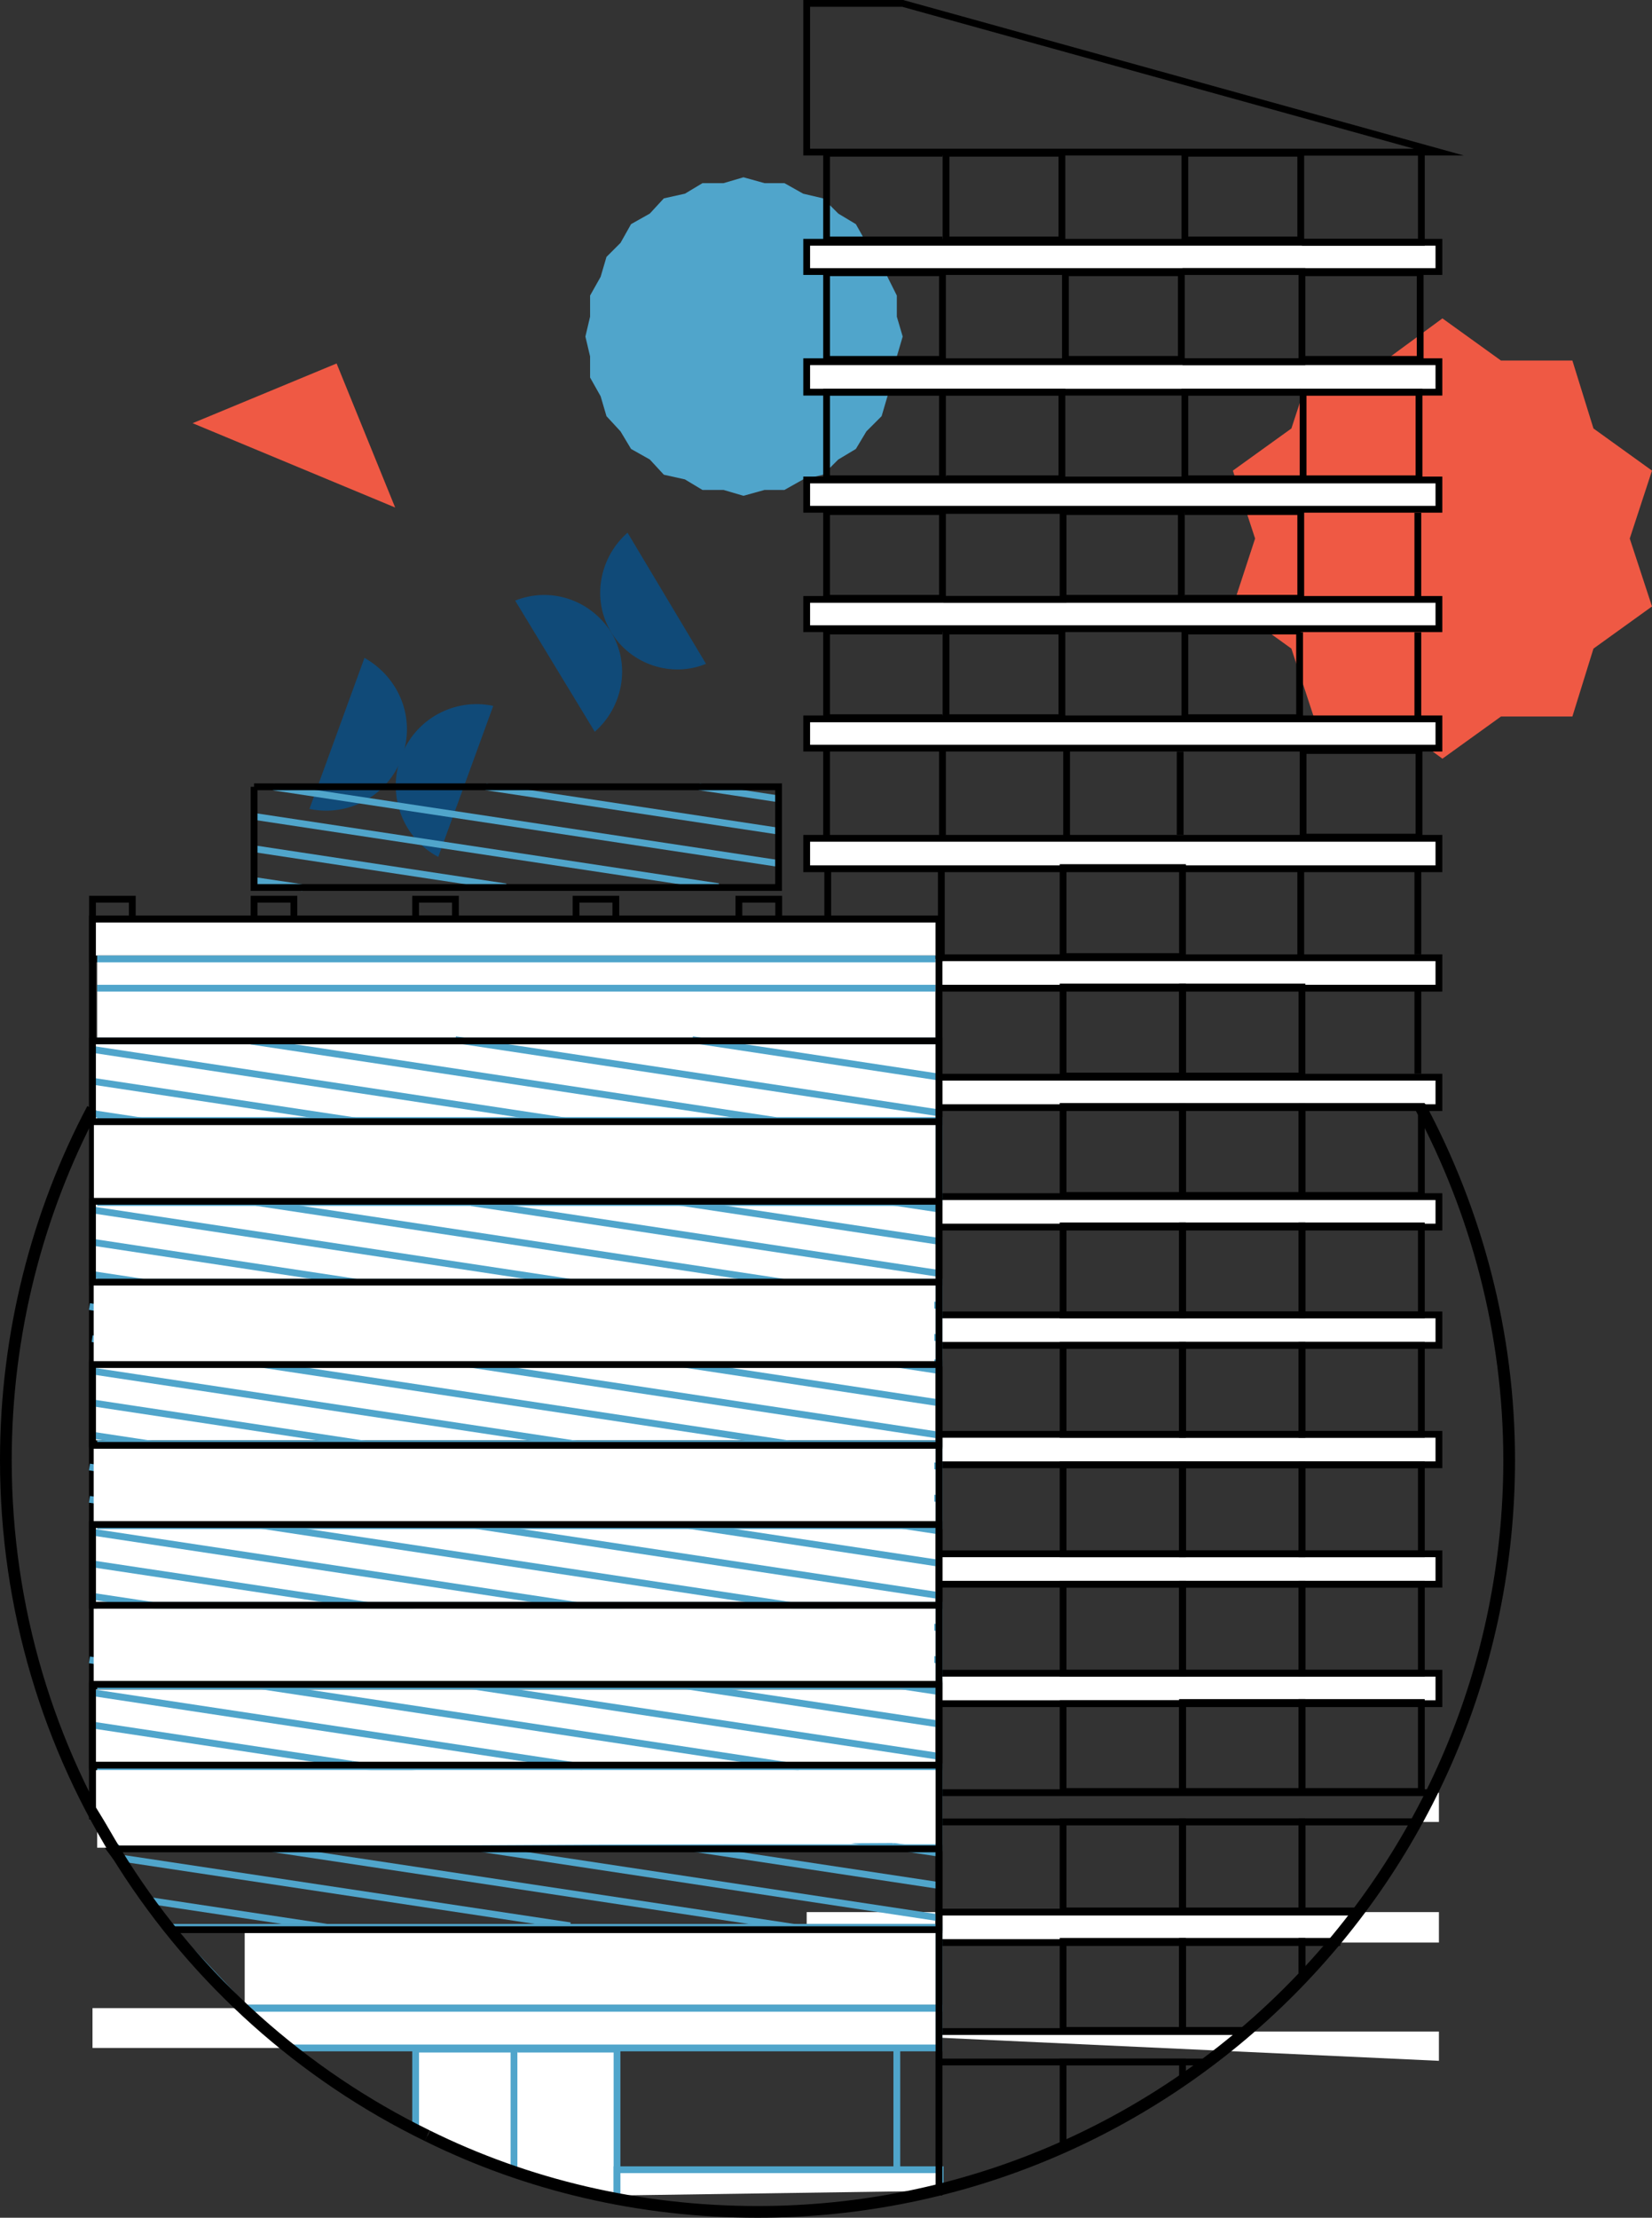 <?xml version="1.0" encoding="UTF-8"?>
<svg xmlns="http://www.w3.org/2000/svg" id="Layer_1" viewBox="0 0 141.1 189.39">
  <rect x="0" y="0" width="141.1" height="189.39" fill="#333333" stroke="none"/>
  <defs>
    <style>.cls-1{fill:#50a5cb;}.cls-1,.cls-2,.cls-3,.cls-4{stroke-width:0px;}.cls-2{fill:#ef5944;}.cls-5,.cls-6{stroke:#000;}.cls-5,.cls-6,.cls-7{fill:none;stroke-miterlimit:10;}.cls-5,.cls-7{stroke-width:.58px;}.cls-7{stroke:#50a5cb;}.cls-3{fill:#104a78;}.cls-4{fill:#fff;}</style>
  </defs>
  <line class="cls-7" x1="28.27" y1="164.64" x2="12.49" y2="162.26"></line>
  <line class="cls-7" x1="48.7" y1="164.46" x2="10.63" y2="158.72"></line>
  <polygon class="cls-2" points="123.2 27.19 128.2 30.79 134.3 30.79 136.1 36.59 141.1 40.19 139.2 45.99 141.1 51.79 136.1 55.39 134.3 61.19 128.2 61.19 123.2 64.79 118.3 61.19 112.2 61.19 110.3 55.39 105.3 51.79 107.2 45.99 105.3 40.19 110.3 36.59 112.2 30.79 118.3 30.79 123.2 27.19"></polygon>
  <polygon class="cls-1" points="63.5 15.14 65.3 15.64 67 15.64 68.6 16.54 70.3 16.94 71.6 18.24 73.1 19.14 74 20.74 75.3 21.94 75.8 23.64 76.6 25.24 76.6 27.04 77.1 28.74 76.6 30.44 76.6 32.24 75.8 33.84 75.3 35.54 74 36.84 73.1 38.34 71.6 39.24 70.3 40.54 68.6 40.94 67 41.84 65.3 41.84 63.5 42.34 61.8 41.84 60 41.84 58.5 40.94 56.7 40.54 55.5 39.24 53.9 38.34 53 36.84 51.8 35.54 51.3 33.84 50.4 32.24 50.4 30.44 50 28.74 50.4 27.04 50.4 25.24 51.3 23.64 51.8 21.94 53 20.74 53.9 19.14 55.5 18.24 56.7 16.94 58.5 16.54 60 15.64 61.8 15.64 63.5 15.14"></polygon>
  <rect class="cls-4" x="68.9" y="20.69" width="54" height="2.5"></rect>
  <rect class="cls-5" x="68.9" y="20.69" width="54" height="2.5"></rect>
  <polyline class="cls-5" points="80.5 20.49 70.6 20.49 70.6 13.09 80.5 13.09"></polyline>
  <rect class="cls-5" x="80.8" y="13.09" width="9.9" height="7.4"></rect>
  <rect class="cls-5" x="101.2" y="13.09" width="9.9" height="7.4"></rect>
  <polyline class="cls-5" points="111.2 20.69 121.4 20.69 121.4 12.99 111.2 12.99"></polyline>
  <rect class="cls-4" x="68.9" y="30.89" width="54" height="2.6"></rect>
  <rect class="cls-5" x="68.9" y="30.89" width="54" height="2.6"></rect>
  <rect class="cls-5" x="70.6" y="23.29" width="9.9" height="7.4"></rect>
  <rect class="cls-5" x="91" y="23.29" width="9.9" height="7.4"></rect>
  <polyline class="cls-5" points="101 30.89 111.2 30.89 111.2 23.19 101 23.19"></polyline>
  <polyline class="cls-5" points="111.3 23.29 121.3 23.29 121.3 30.69 111.3 30.69"></polyline>
  <rect class="cls-4" x="68.9" y="40.99" width="54" height="2.5"></rect>
  <rect class="cls-5" x="68.9" y="40.99" width="54" height="2.5"></rect>
  <rect class="cls-5" x="70.6" y="33.49" width="9.9" height="7.4"></rect>
  <polyline class="cls-5" points="80.8 33.49 90.7 33.49 90.7 40.89 80.8 40.89"></polyline>
  <polyline class="cls-5" points="111.1 40.89 101.2 40.89 101.2 33.49 111.1 33.49"></polyline>
  <rect class="cls-5" x="111.3" y="33.49" width="9.9" height="7.4"></rect>
  <rect class="cls-4" x="68.9" y="51.19" width="54" height="2.5"></rect>
  <rect class="cls-5" x="68.9" y="51.19" width="54" height="2.5"></rect>
  <rect class="cls-5" x="70.6" y="43.69" width="9.9" height="7.4"></rect>
  <polyline class="cls-5" points="80.6 51.19 90.8 51.19 90.8 43.59 80.6 43.59"></polyline>
  <polyline class="cls-5" points="91 43.69 100.9 43.69 100.9 51.09 91 51.09"></polyline>
  <polyline class="cls-5" points="101.2 43.69 111.1 43.69 111.1 51.09 101.2 51.09"></polyline>
  <line class="cls-5" x1="121.1" y1="43.79" x2="121.1" y2="50.99"></line>
  <rect class="cls-4" x="68.9" y="61.39" width="54" height="2.5"></rect>
  <rect class="cls-5" x="68.9" y="61.39" width="54" height="2.5"></rect>
  <polyline class="cls-5" points="80.5 61.29 70.6 61.29 70.6 53.89 80.5 53.89"></polyline>
  <rect class="cls-5" x="80.8" y="53.89" width="9.9" height="7.4"></rect>
  <polyline class="cls-5" points="111.1 61.29 101.2 61.29 101.2 53.89 111.1 53.89"></polyline>
  <line class="cls-5" x1="111" y1="53.99" x2="111" y2="61.19"></line>
  <line class="cls-5" x1="121.1" y1="53.99" x2="121.1" y2="61.19"></line>
  <rect class="cls-4" x="68.9" y="71.59" width="54" height="2.6"></rect>
  <rect class="cls-5" x="68.9" y="71.59" width="54" height="2.6"></rect>
  <line class="cls-5" x1="70.6" y1="71.49" x2="70.6" y2="64.09"></line>
  <line class="cls-5" x1="80.5" y1="64.09" x2="80.5" y2="71.49"></line>
  <line class="cls-5" x1="100.8" y1="64.19" x2="100.8" y2="71.29"></line>
  <rect class="cls-5" x="111.3" y="64.09" width="9.9" height="7.4"></rect>
  <rect class="cls-4" x="68.9" y="81.79" width="54" height="2.6"></rect>
  <rect class="cls-5" x="68.9" y="81.79" width="54" height="2.6"></rect>
  <polyline class="cls-5" points="80.4 74.39 80.4 81.49 70.7 81.49 70.7 74.39"></polyline>
  <rect class="cls-5" x="90.8" y="74.09" width="10.2" height="7.6"></rect>
  <line class="cls-5" x1="111.1" y1="74.29" x2="111.1" y2="81.69"></line>
  <line class="cls-5" x1="121.1" y1="74.39" x2="121.1" y2="81.49"></line>
  <rect class="cls-4" x="68.9" y="91.99" width="54" height="2.6"></rect>
  <rect class="cls-5" x="68.9" y="91.99" width="54" height="2.6"></rect>
  <rect class="cls-4" x="68.9" y="102.19" width="54" height="2.6"></rect>
  <rect class="cls-5" x="68.9" y="102.19" width="54" height="2.6"></rect>
  <rect class="cls-5" x="90.8" y="94.49" width="10.2" height="7.6"></rect>
  <rect class="cls-5" x="101" y="94.49" width="10.2" height="7.6"></rect>
  <rect class="cls-5" x="111.2" y="94.49" width="10.2" height="7.6"></rect>
  <rect class="cls-4" x="68.9" y="112.29" width="54" height="2.6"></rect>
  <rect class="cls-5" x="68.9" y="112.29" width="54" height="2.6"></rect>
  <rect class="cls-5" x="90.8" y="104.69" width="10.2" height="7.6"></rect>
  <rect class="cls-5" x="101" y="104.69" width="10.2" height="7.6"></rect>
  <rect class="cls-5" x="111.2" y="104.69" width="10.2" height="7.6"></rect>
  <rect class="cls-4" x="68.9" y="122.49" width="54" height="2.6"></rect>
  <rect class="cls-5" x="68.9" y="122.49" width="54" height="2.6"></rect>
  <rect class="cls-5" x="90.8" y="114.89" width="10.2" height="7.6"></rect>
  <rect class="cls-5" x="101" y="114.89" width="10.2" height="7.6"></rect>
  <rect class="cls-5" x="111.2" y="114.89" width="10.2" height="7.6"></rect>
  <rect class="cls-4" x="68.9" y="132.69" width="54" height="2.6"></rect>
  <rect class="cls-5" x="68.9" y="132.69" width="54" height="2.6"></rect>
  <rect class="cls-5" x="90.8" y="125.09" width="10.2" height="7.6"></rect>
  <rect class="cls-5" x="101" y="125.09" width="10.2" height="7.6"></rect>
  <rect class="cls-5" x="111.2" y="125.09" width="10.2" height="7.6"></rect>
  <rect class="cls-4" x="68.9" y="142.89" width="54" height="2.6"></rect>
  <rect class="cls-5" x="68.9" y="142.89" width="54" height="2.6"></rect>
  <rect class="cls-5" x="90.8" y="135.29" width="10.2" height="7.6"></rect>
  <rect class="cls-5" x="101" y="135.29" width="10.2" height="7.6"></rect>
  <rect class="cls-5" x="111.2" y="135.29" width="10.2" height="7.6"></rect>
  <polyline class="cls-5" points="121 155.59 68.9 155.59 68.9 153.09 122 153.09"></polyline>
  <polyline class="cls-4" points="122 153.09 122.9 153.09 122.9 155.59 121 155.59"></polyline>
  <rect class="cls-5" x="90.8" y="145.49" width="10.2" height="7.5"></rect>
  <rect class="cls-5" x="101" y="145.39" width="10.2" height="7.6"></rect>
  <rect class="cls-5" x="111.2" y="145.39" width="10.2" height="7.6"></rect>
  <rect class="cls-4" x="68.9" y="163.29" width="54" height="2.6"></rect>
  <polyline class="cls-5" points="114.48 165.89 80.2 165.89 80.2 163.29 116 163.29"></polyline>
  <rect class="cls-5" x="90.8" y="155.59" width="10.2" height="7.6"></rect>
  <rect class="cls-5" x="101" y="155.59" width="10.2" height="7.6"></rect>
  <polyline class="cls-5" points="116 163.19 111.2 163.19 111.2 155.59 121 155.59"></polyline>
  <polyline class="cls-4" points="68.9 173.49 122.9 173.49 122.9 175.99"></polyline>
  <line class="cls-5" x1="68.9" y1="173.49" x2="106.7" y2="173.49"></line>
  <rect class="cls-5" x="90.8" y="165.79" width="10.2" height="7.6"></rect>
  <polyline class="cls-5" points="106.7 173.39 101 173.39 101 165.79 111.2 165.79 111.2 168.99"></polyline>
  <polyline class="cls-5" points="111.2 168.99 111.2 165.79 114 165.79"></polyline>
  <line class="cls-7" x1="76.6" y1="186.49" x2="76.6" y2="175.09"></line>
  <polyline class="cls-5" points="90.8 183.39 90.8 176.09 101 176.09 101 177.79"></polyline>
  <polyline class="cls-5" points="7.9 155.29 7.9 78.49 80.2 78.49 80.2 187.09"></polyline>
  <rect class="cls-5" x="7.9" y="76.79" width="3.4" height="78.3"></rect>
  <polyline class="cls-5" points="21.7 78.54 21.7 76.79 25.1 76.79 25.1 79.44"></polyline>
  <rect class="cls-5" x="35.5" y="76.79" width="3.4" height="1.7"></rect>
  <rect class="cls-5" x="49.2" y="76.79" width="3.4" height="1.78"></rect>
  <rect class="cls-5" x="63.11" y="76.79" width="3.4" height="1.78"></rect>
  <polyline class="cls-4" points="35.5 182.09 35.5 174.99 52.7 174.99 52.7 187.49"></polyline>
  <polyline class="cls-7" points="35.5 182.09 35.5 174.99 52.7 174.99 52.7 187.79"></polyline>
  <polyline class="cls-4" points="36.8 182.59 36.8 176.39 51.3 176.39 51.3 187.79"></polyline>
  <polyline class="cls-4" points="43.9 185.69 43.9 174.99 44.2 174.99 44.2 185.69"></polyline>
  <line class="cls-7" x1="43.9" y1="185.69" x2="43.9" y2="174.99"></line>
  <rect class="cls-4" x="7.9" y="88.89" width="72.3" height="6.9"></rect>
  <rect class="cls-4" x="7.9" y="102.59" width="72.3" height="6.9"></rect>
  <rect class="cls-4" x="7.9" y="116.39" width="72.3" height="6.9"></rect>
  <rect class="cls-5" x="7.9" y="116.39" width="72.3" height="6.9"></rect>
  <rect class="cls-4" x="7.9" y="130.19" width="72.3" height="6.9"></rect>
  <rect class="cls-5" x="7.9" y="130.19" width="72.3" height="6.9"></rect>
  <rect class="cls-4" x="7.9" y="143.99" width="72.3" height="6.9"></rect>
  <rect class="cls-5" x="7.9" y="143.99" width="72.3" height="6.9"></rect>
  <polygon class="cls-5" points="9.3 157.79 80.2 157.79 80.2 164.59 14.4 164.59 9.3 157.79"></polygon>
  <rect class="cls-4" x="7.9" y="171.49" width="72.3" height="3.4"></rect>
  <polyline class="cls-7" points="20.9 171.49 80.2 171.49 80.2 174.89 24.5 174.89"></polyline>
  <polyline class="cls-4" points="52.7 187.49 52.7 185.29 80.3 185.29 80.3 187.09"></polyline>
  <polyline class="cls-7" points="52.7 187.79 52.7 185.29 80.3 185.29 80.3 187.09"></polyline>
  <rect class="cls-4" x="8.3" y="95.69" width="71.9" height="6.9"></rect>
  <polyline class="cls-7" points="8.3 95.69 80.2 95.69 80.2 102.69 8.3 102.69"></polyline>
  <rect class="cls-4" x="8.3" y="109.49" width="71.9" height="6.9"></rect>
  <polyline class="cls-7" points="8.3 109.49 80.2 109.49 80.2 116.39 8.3 116.39"></polyline>
  <rect class="cls-4" x="8.3" y="123.29" width="71.9" height="7"></rect>
  <polyline class="cls-7" points="8.3 123.29 80.2 123.29 80.2 130.29 8.3 130.29"></polyline>
  <rect class="cls-4" x="8.3" y="137.09" width="71.9" height="6.9"></rect>
  <polyline class="cls-7" points="8.3 137.09 80.2 137.09 80.2 143.99 8.3 143.99"></polyline>
  <rect class="cls-4" x="8.3" y="150.89" width="71.9" height="6.9"></rect>
  <polyline class="cls-7" points="8.3 150.89 80.2 150.89 80.2 157.79 9.9 157.79"></polyline>
  <rect class="cls-4" x="20.9" y="164.85" width="59.3" height="6.35"></rect>
  <polygon class="cls-7" points="14.4 164.59 80.2 164.59 80.2 171.49 20.9 171.49 14.4 164.59"></polygon>
  <line class="cls-5" x1="103.3" y1="176.09" x2="80.2" y2="176.09"></line>
  <rect class="cls-5" x="90.8" y="84.29" width="10.2" height="7.6"></rect>
  <rect class="cls-5" x="101" y="84.29" width="10.2" height="7.6"></rect>
  <line class="cls-5" x1="121.1" y1="84.59" x2="121.1" y2="91.69"></line>
  <polygon class="cls-5" points="77.1 .29 68.9 .29 68.9 12.99 122.9 12.99 77.1 .29"></polygon>
  <rect class="cls-4" x="7.9" y="78.49" width="72.3" height="3.4"></rect>
  <rect class="cls-5" x="7.9" y="78.49" width="72.3" height="3.4"></rect>
  <polyline class="cls-4" points="8.3 81.89 79.9 81.89 79.9 88.89 8.3 88.89"></polyline>
  <line class="cls-7" x1="8.3" y1="81.89" x2="79.9" y2="81.89"></line>
  <line class="cls-7" x1="8.3" y1="84.39" x2="79.9" y2="84.39"></line>
  <line class="cls-7" x1="79.9" y1="88.89" x2="8.3" y2="88.89"></line>
  <line class="cls-5" x1="91.1" y1="71.59" x2="91.1" y2="63.89"></line>
  <path class="cls-6" d="M121.3,94.49c4.8,9,7.6,19.3,7.6,30.2,0,35.4-28.7,64.2-64.2,64.2-10.1,0-19.7-2.3-28.2-6.5"></path>
  <path class="cls-6" d="M36.5,182.39C15.2,171.99.5,150.09.5,124.69c0-10.8,2.7-21.1,7.4-30"></path>
  <path class="cls-3" d="M44,51.29c3-1.2,6.4-.1,8.2,2.7,1.7,2.8,1,6.4-1.4,8.5l-6.8-11.2h0Z"></path>
  <path class="cls-3" d="M52.2,53.99c-1.7-2.8-1-6.4,1.4-8.5l6.7,11.2c-2.9,1.2-6.4.1-8.1-2.7Z"></path>
  <path class="cls-3" d="M37.43,73.18c-3-1.6-4.4-5.2-3.2-8.5s4.6-5.1,7.9-4.4l-4.7,12.9Z"></path>
  <path class="cls-3" d="M34.33,64.68c-1.2,3.3-4.6,5.1-7.9,4.4l4.7-12.9c3,1.7,4.4,5.2,3.2,8.5Z"></path>
  <polygon class="cls-2" points="16.45 36.14 28.75 31.04 33.75 43.34 16.45 36.14"></polygon>
  <line class="cls-7" x1="66.5" y1="68.22" x2="59.72" y2="67.19"></line>
  <line class="cls-7" x1="66.5" y1="70.98" x2="41.49" y2="67.19"></line>
  <line class="cls-7" x1="66.5" y1="73.74" x2="23.36" y2="67.21"></line>
  <line class="cls-7" x1="61.36" y1="75.72" x2="21.7" y2="69.72"></line>
  <line class="cls-7" x1="43.21" y1="75.74" x2="21.7" y2="72.48"></line>
  <line class="cls-7" x1="25.85" y1="75.81" x2="21.7" y2="75.19"></line>
  <line class="cls-7" x1="80.21" y1="95.04" x2="38.9" y2="88.79"></line>
  <line class="cls-7" x1="80.2" y1="91.98" x2="59.14" y2="88.79"></line>
  <line class="cls-7" x1="66.26" y1="95.69" x2="21.45" y2="88.91"></line>
  <line class="cls-7" x1="48.68" y1="95.79" x2="7.86" y2="89.61"></line>
  <line class="cls-7" x1="80.2" y1="103.25" x2="7.87" y2="92.33"></line>
  <line class="cls-7" x1="80.21" y1="106.01" x2="7.87" y2="95.09"></line>
  <line class="cls-7" x1="80.2" y1="108.75" x2="40.27" y2="102.71"></line>
  <line class="cls-7" x1="80.2" y1="111.51" x2="21.91" y2="102.69"></line>
  <line class="cls-7" x1="80.2" y1="114.27" x2="7.87" y2="103.32"></line>
  <line class="cls-7" x1="80.21" y1="117.04" x2="7.87" y2="106.08"></line>
  <line class="cls-7" x1="80.2" y1="119.8" x2="7.87" y2="108.84"></line>
  <line class="cls-7" x1="80.2" y1="122.56" x2="7.64" y2="111.58"></line>
  <line class="cls-7" x1="80.2" y1="125.24" x2="7.87" y2="114.32"></line>
  <line class="cls-7" x1="80.2" y1="128" x2="7.87" y2="117.08"></line>
  <line class="cls-7" x1="80.2" y1="130.74" x2="7.87" y2="119.8"></line>
  <line class="cls-7" x1="80.2" y1="133.5" x2="7.88" y2="122.56"></line>
  <line class="cls-7" x1="80.2" y1="136.26" x2="7.64" y2="125.28"></line>
  <line class="cls-7" x1="80.21" y1="139.02" x2="7.64" y2="128.04"></line>
  <line class="cls-7" x1="80.2" y1="141.78" x2="7.88" y2="130.84"></line>
  <line class="cls-7" x1="80.2" y1="144.46" x2="7.88" y2="133.55"></line>
  <line class="cls-7" x1="80.2" y1="147.23" x2="7.89" y2="136.32"></line>
  <line class="cls-7" x1="80.2" y1="149.99" x2="8.48" y2="139.17"></line>
  <line class="cls-7" x1="68.26" y1="150.93" x2="7.64" y2="141.75"></line>
  <line class="cls-7" x1="49.76" y1="150.89" x2="7.9" y2="144.55"></line>
  <line class="cls-7" x1="30.08" y1="150.67" x2="7.93" y2="147.32"></line>
  <line class="cls-7" x1="76.24" y1="157.66" x2="30.08" y2="150.67"></line>
  <line class="cls-7" x1="80.32" y1="158.28" x2="76.24" y2="157.66"></line>
  <line class="cls-7" x1="80.2" y1="161.02" x2="58.99" y2="157.81"></line>
  <line class="cls-7" x1="80.2" y1="163.78" x2="40.76" y2="157.81"></line>
  <line class="cls-7" x1="68.14" y1="164.64" x2="22.95" y2="157.82"></line>
  <rect class="cls-4" x="8.02" y="95.55" width="71.8" height="6.9"></rect>
  <rect class="cls-4" x="8" y="109.69" width="71.8" height="6.6"></rect>
  <rect class="cls-4" x="8" y="123.57" width="71.8" height="6.44"></rect>
  <rect class="cls-4" x="8" y="137.38" width="71.8" height="6.32"></rect>
  <polygon class="cls-4" points="80.32 157.37 10.27 157.74 8.2 154.36 8.2 151.17 80.32 151.17 80.32 157.37"></polygon>
  <line class="cls-5" x1="80.2" y1="78.49" x2="80.2" y2="187.49"></line>
  <polyline class="cls-5" points="21.7 67.19 66.5 67.19 66.5 75.79 21.7 75.79 21.7 67.19"></polyline>
  <rect class="cls-5" x="7.9" y="88.89" width="72.3" height="6.9"></rect>
  <rect class="cls-5" x="7.9" y="102.59" width="72.3" height="6.9"></rect>
  <rect class="cls-5" x="7.9" y="116.53" width="72.3" height="6.9"></rect>
  <rect class="cls-5" x="7.9" y="130.19" width="72.3" height="6.9"></rect>
  <rect class="cls-5" x="7.9" y="143.84" width="72.3" height="6.9"></rect>
  <polyline class="cls-5" points="9.6 157.89 80.2 157.89 80.2 164.79 14.4 164.79"></polyline>
</svg>
